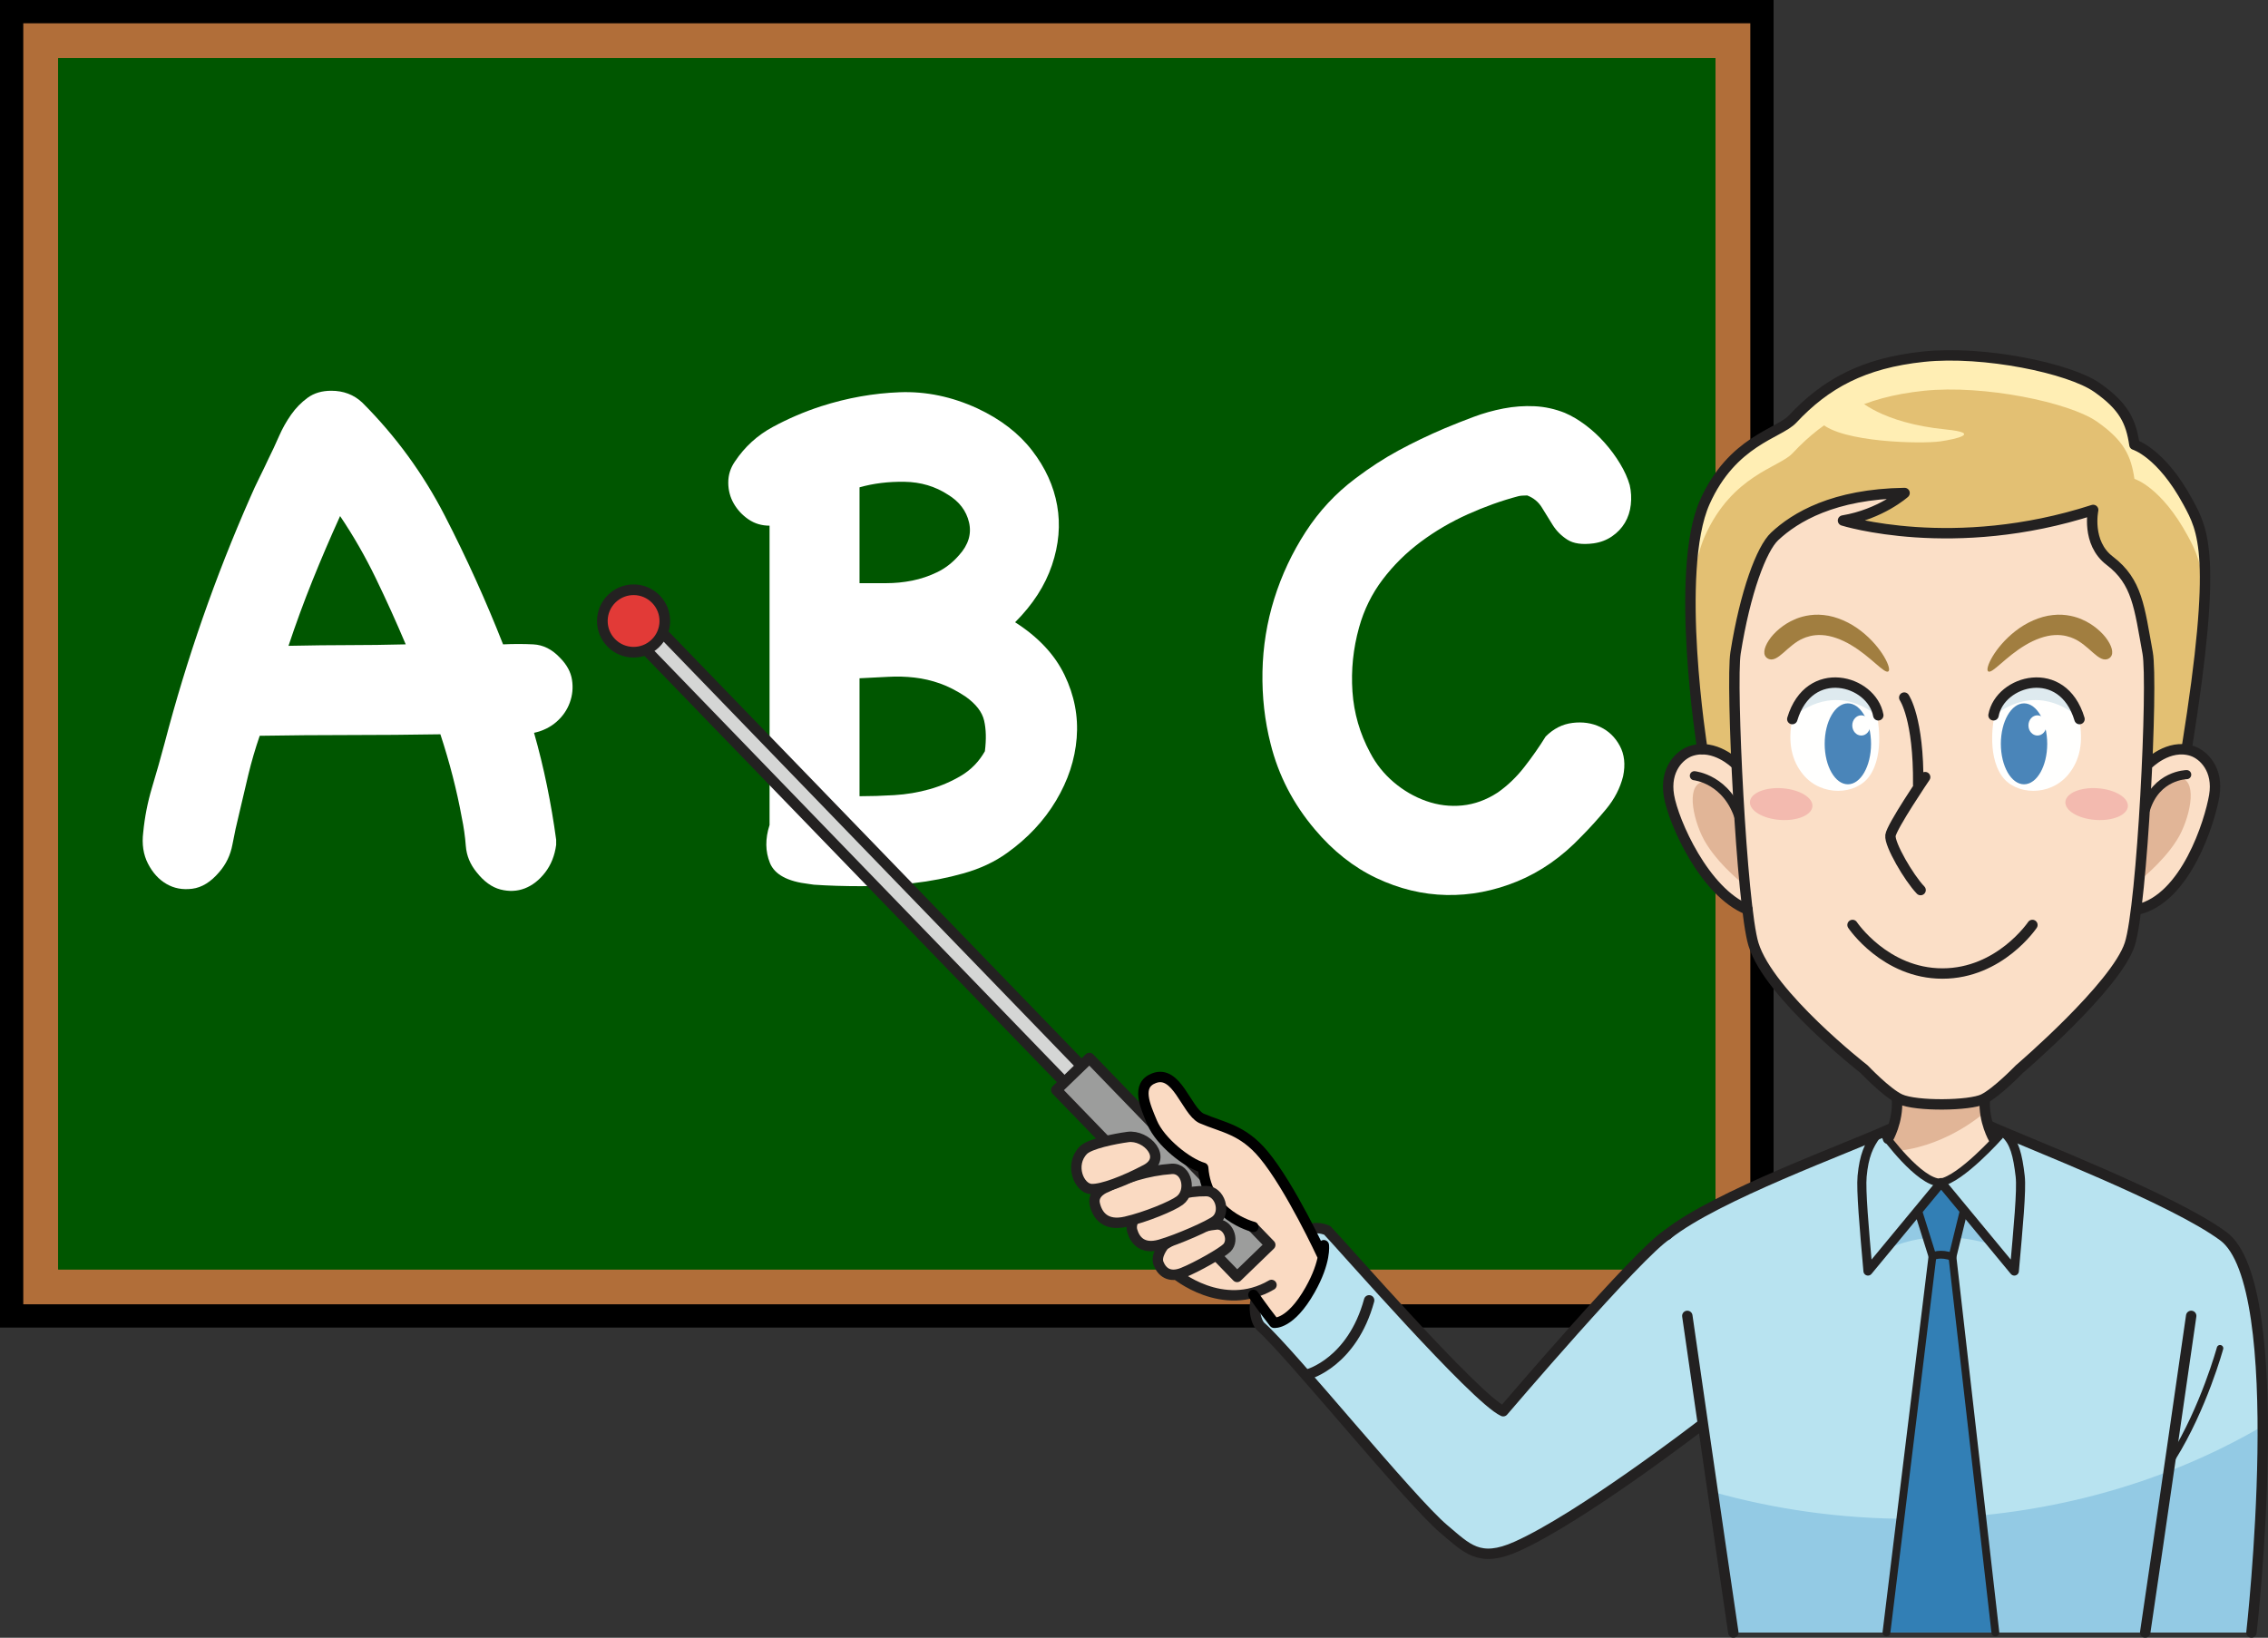 <?xml version="1.0" encoding="UTF-8"?>
<!DOCTYPE svg PUBLIC "-//W3C//DTD SVG 1.1//EN" "http://www.w3.org/Graphics/SVG/1.1/DTD/svg11.dtd">
<svg version="1.1" xmlns="http://www.w3.org/2000/svg" xmlns:xlink="http://www.w3.org/1999/xlink" x="0" y="0" width="1144.131" height="826.392" viewBox="0, 0, 1144.131, 826.392">
  <rect x="0" y="0" width="1144.131" height="826.392" fill="#333333" stroke="none"/>
  <g id="Layer_1">
    <path d="M29.355,29.355 L865.363,29.355 L865.363,640.531 L29.355,640.531 z" fill-opacity="0" stroke="#000000" stroke-width="58.709" stroke-linecap="round"/>
    <path d="M29.355,29.355 L865.363,29.355 L865.363,640.531 L29.355,640.531 z" fill-opacity="0" stroke="#B16E39" stroke-width="35.226" stroke-linecap="round"/>
    <path d="M29.355,29.355 L865.363,29.355 L865.363,640.531 L29.355,640.531 z" fill="#005600"/>
    <path d="M29.355,29.355 L865.363,29.355 L865.363,640.531 L29.355,640.531 z" fill="#005600"/>
    <path d="M280.566,426.328 C279.824,431.777 277.965,436.422 274.988,440.266 C272.008,444.109 268.598,446.773 264.754,448.266 C260.91,449.754 256.816,449.941 252.473,448.828 C248.137,447.711 244.113,444.797 240.395,440.078 C237.164,436.121 235.363,431.727 234.988,426.891 C234.621,422.047 233.945,417.273 232.957,412.562 C230.477,398.918 226.879,384.902 222.16,370.516 C206.785,370.766 191.535,370.891 176.41,370.891 C161.285,370.891 146.152,371.016 131.02,371.266 C128.789,377.715 126.867,384.289 125.254,390.984 C123.648,397.684 122.102,404.258 120.613,410.703 C119.371,415.664 118.254,420.809 117.254,426.141 C116.262,431.477 114.035,436.121 110.566,440.078 C106.348,445.047 101.82,447.836 96.988,448.453 C92.152,449.078 87.816,448.27 83.973,446.031 C80.129,443.801 77.023,440.395 74.66,435.812 C72.305,431.219 71.504,425.949 72.254,420 C72.992,412.312 74.477,404.75 76.707,397.312 C78.945,389.867 81.055,382.422 83.035,374.984 C94.199,332.328 108.586,291.039 126.191,251.109 C127.68,247.641 129.227,244.297 130.832,241.078 C132.445,237.852 133.996,234.621 135.488,231.391 C137.227,227.922 138.961,224.203 140.691,220.234 C142.43,216.266 144.477,212.609 146.832,209.266 C149.184,205.914 151.973,203.059 155.191,200.703 C158.418,198.352 162.395,197.172 167.113,197.172 C173.309,197.172 178.52,199.156 182.738,203.125 C199.602,219.992 213.488,239.027 224.395,260.234 C235.309,281.434 245.105,303.07 253.785,325.141 C258.992,324.891 264.074,324.891 269.035,325.141 C273.992,325.391 278.457,327.621 282.426,331.828 C285.895,335.309 287.934,339.031 288.551,343 C289.176,346.969 288.805,350.812 287.441,354.531 C286.086,358.25 283.855,361.477 280.754,364.203 C277.648,366.934 273.867,368.793 269.41,369.781 C271.887,378.461 274.055,387.324 275.91,396.375 C277.773,405.43 279.324,414.543 280.566,423.719 z M204.676,325.141 C199.965,313.984 194.945,302.891 189.613,291.859 C184.277,280.82 178.262,270.336 171.566,260.406 C166.605,271.324 161.957,282.18 157.613,292.969 C153.277,303.75 149.254,314.719 145.535,325.875 C157.191,325.637 167.418,325.516 176.223,325.516 C185.023,325.516 194.508,325.391 204.676,325.141 z M204.676,325.141" fill="#FFFFFF"/>
    <path d="M407.934,446.031 C397.277,444.789 390.766,441.258 388.402,435.438 C386.047,429.605 385.984,423.219 388.215,416.281 L388.215,265.25 C384.254,265.25 380.723,264.199 377.621,262.094 C374.516,259.98 372.031,257.312 370.168,254.094 C368.312,250.867 367.387,247.328 367.387,243.484 C367.387,239.641 368.5,236.109 370.73,232.891 C375.699,225.445 382.09,219.617 389.902,215.406 C397.715,211.188 405.832,207.715 414.262,204.984 C427.406,200.766 440.609,198.414 453.871,197.922 C467.141,197.422 480.223,200.148 493.121,206.094 C504.777,211.555 513.953,218.625 520.652,227.312 C527.348,235.992 531.562,245.23 533.293,255.031 C535.031,264.824 534.16,274.867 530.684,285.156 C527.215,295.449 521.016,305.059 512.09,313.984 C523.746,321.422 532.051,330.289 537.012,340.578 C541.98,350.871 544.027,361.477 543.152,372.391 C542.285,383.297 538.812,393.836 532.73,404 C526.656,414.168 518.418,422.969 508.012,430.406 C501.801,434.875 494.543,438.285 486.23,440.641 C477.926,442.992 469.375,444.664 460.574,445.656 C451.77,446.656 443.027,447.156 434.34,447.156 C425.66,447.156 417.73,446.906 410.543,446.406 z M487.168,351.547 C482.707,348.578 478.371,346.352 474.152,344.859 C469.934,343.371 465.652,342.383 461.309,341.891 C456.973,341.391 452.574,341.266 448.105,341.516 C443.645,341.758 438.812,342 433.605,342.25 L433.605,401.766 C439.062,401.766 444.891,401.586 451.09,401.219 C457.285,400.844 463.234,399.852 468.934,398.234 C474.641,396.621 479.973,394.328 484.934,391.359 C489.902,388.383 493.871,384.289 496.84,379.078 C497.59,373.133 497.465,367.984 496.465,363.641 C495.473,359.297 492.375,355.266 487.168,351.547 z M433.605,294.266 C438.074,294.266 442.535,294.266 446.996,294.266 C451.465,294.266 455.863,293.836 460.199,292.969 C464.543,292.094 468.762,290.668 472.855,288.688 C476.949,286.699 480.605,283.844 483.824,280.125 C488.531,274.918 490.203,269.402 488.84,263.578 C487.473,257.746 483.941,253.094 478.246,249.625 C471.797,245.406 464.48,243.234 456.293,243.109 C448.113,242.984 440.551,243.918 433.605,245.906 z M433.605,294.266" fill="#FFFFFF"/>
    <path d="M779.734,371.641 C783.703,367.672 788.227,365.383 793.312,364.766 C798.395,364.141 803.039,364.824 807.25,366.812 C811.469,368.793 814.754,371.953 817.109,376.297 C819.473,380.633 820.035,385.773 818.797,391.719 C817.305,397.68 814.453,403.199 810.234,408.281 C806.016,413.367 801.801,418.016 797.594,422.234 C787.914,432.402 777.188,439.898 765.406,444.734 C753.625,449.566 741.719,451.859 729.688,451.609 C717.664,451.367 705.891,448.52 694.359,443.062 C682.828,437.602 672.473,429.422 663.297,418.516 C657.836,412.07 653.25,405.25 649.531,398.062 C645.812,390.867 642.961,383.297 640.984,375.359 C638.004,363.703 636.633,351.555 636.875,338.906 C637.125,326.262 639.109,313.984 642.828,302.078 C646.555,290.172 651.828,278.949 658.641,268.406 C665.461,257.867 673.832,248.875 683.75,241.438 C690.945,235.98 698.203,231.273 705.516,227.312 C712.836,223.344 720.586,219.621 728.766,216.141 C733.484,214.164 738.32,212.246 743.281,210.391 C748.238,208.527 753.32,207.102 758.531,206.109 C763.738,205.109 768.945,204.734 774.156,204.984 C779.363,205.234 784.445,206.352 789.406,208.328 C792.875,209.82 796.344,211.867 799.812,214.469 C803.289,217.074 806.516,220.055 809.484,223.406 C812.461,226.75 815.066,230.281 817.297,234 C819.535,237.719 821.148,241.312 822.141,244.781 C822.879,248.012 823.062,251.305 822.688,254.656 C822.32,258 821.332,261.039 819.719,263.766 C818.102,266.484 815.93,268.777 813.203,270.641 C810.484,272.508 807.383,273.684 803.906,274.172 C798.207,274.922 793.805,274.309 790.703,272.328 C787.609,270.34 785.129,267.855 783.266,264.875 C781.398,261.898 779.598,258.984 777.859,256.141 C776.129,253.289 773.656,251.242 770.438,250 C768.445,250 766.957,250.125 765.969,250.375 C757.531,252.605 749.035,255.641 740.484,259.484 C731.93,263.328 723.992,267.98 716.672,273.438 C709.359,278.887 702.973,285.211 697.516,292.406 C692.066,299.594 688.098,307.652 685.609,316.578 C682.641,327.246 681.523,338.039 682.266,348.953 C683.016,359.859 685.992,370.152 691.203,379.828 C694.172,385.527 698.133,390.484 703.094,394.703 C708.062,398.922 713.52,402.086 719.469,404.188 C725.414,406.293 731.488,407.039 737.688,406.422 C743.895,405.797 749.848,403.625 755.547,399.906 C760.504,396.438 764.969,392.164 768.938,387.078 C772.906,381.996 776.504,376.852 779.734,371.641 z M779.734,371.641" fill="#FFFFFF"/>
    <path d="M313.832,315.434 L592.363,603.395 L600.949,595.094 L322.418,307.125 L313.832,315.434" fill="#D5D6D5"/>
    <path d="M313.832,315.434 L592.363,603.395 L600.949,595.094 L322.418,307.125 z M313.832,315.434" fill-opacity="0" stroke="#232121" stroke-width="5.376" stroke-linecap="round" stroke-linejoin="round"/>
    <path d="M858.777,377.961 C858.777,377.961 844.477,288.215 859.996,253.406 C873.824,222.406 897.461,218.777 904.27,211.492 C920.941,193.656 939.918,183.188 970.387,179.977 C1000.863,176.77 1043.98,185.855 1057.773,195.469 C1071.574,205.086 1075.031,212.801 1076.75,224.406 C1076.75,224.406 1090.262,228.379 1103.781,253.406 C1111.398,267.539 1118.477,282.305 1102.961,379.363 L1093.684,401.539 L873.84,407.012 L858.777,377.961" fill="#E3C073"/>
    <path d="M859.996,270.633 C873.824,239.633 897.461,236.004 904.27,228.719 C920.941,210.883 939.918,200.414 970.387,197.203 C1000.863,193.996 1043.98,203.082 1057.773,212.695 C1071.574,222.312 1075.031,230.027 1076.75,241.633 C1076.75,241.633 1090.262,245.605 1103.781,270.633 C1107.523,277.586 1111.137,284.707 1112,301.688 C1113.195,271.566 1108.602,262.344 1103.781,253.406 C1090.262,228.379 1076.75,224.406 1076.75,224.406 C1075.031,212.801 1071.574,205.086 1057.773,195.469 C1043.98,185.855 1000.863,176.77 970.387,179.977 C939.918,183.188 920.941,193.656 904.27,211.492 C897.461,218.777 873.824,222.406 859.996,253.406 C853.695,267.543 852.309,290.738 852.887,313.305 C853.348,296.727 855.301,281.16 859.996,270.633" fill="#FFEEB4"/>
    <path d="M841.027,623.023 C826.531,632.094 759.074,711.742 759.074,711.742 C711.191,667.75 696.777,651.922 672.176,623.965 C670.336,620.812 668.223,618.789 662.531,619.277 C647.617,620.551 634.652,653.32 634.652,653.32 C629.965,655.812 638.531,668.984 639.754,672.699 C652.332,686.863 688.492,727.598 719.66,761.832 C730.652,773.906 746.23,788.746 765.004,780.371 C797.609,765.824 857.98,719.277 857.98,719.277 L860.199,726.336 C865.16,760.621 870.988,800.75 874.402,823.73 L1135.793,823.73 C1135.793,823.73 1155.555,648.855 1121.57,623.758 C1096.145,604.977 1023.34,577.023 1003.926,568.27 L953.273,569.703 C932.492,579.273 865.656,603.316 841.027,623.023" fill="#B8E3F0"/>
    <path d="M1141.496,719.551 C1091.086,749.062 1029.73,766.387 963.527,766.387 C928.727,766.387 895.27,761.602 864.027,752.777 C867.922,779.609 871.84,806.492 874.402,823.73 L1135.793,823.73 C1135.793,823.73 1141.73,771.172 1141.496,719.551" fill="#93CAE4"/>
    <path d="M875.484,385.41 C875.484,385.41 865.078,375.031 853.129,378.918 C847.32,380.816 839.691,388.336 841.93,401.516 C844.172,414.695 859.801,450.215 881.59,458.961" fill="#FBDFC7"/>
    <path d="M1000.531,554.613 C1007.348,551.27 1018.645,539.527 1018.645,539.527 C1018.645,539.527 1067.434,497.793 1074.383,476.465 C1080.73,456.988 1086.227,344.863 1083.414,329.426 C1079.234,306.453 1078.23,293.547 1064.297,282.953 C1052.352,273.871 1055.941,257.312 1055.941,257.312 C985.402,280.133 929.73,262.652 929.73,262.652 C948.848,259.449 960.793,248.766 960.793,248.766 C924.949,249.297 905.562,260.996 895.25,270.668 C888.625,276.879 880.402,298.73 875.527,329.426 C873.066,344.922 878.562,456.883 884.562,476.465 C892.438,502.168 940.418,539.527 940.418,539.527 C940.418,539.527 951.773,551.488 958.535,554.613 C966.629,558.348 993.707,557.957 1000.531,554.613" fill="#FBDFC7"/>
    <path d="M1083.57,385.684 C1083.57,385.684 1093.871,375.031 1105.82,378.918 C1111.633,380.816 1119.258,388.336 1117.016,401.516 C1114.77,414.695 1102.699,453.496 1078.25,458.961" fill="#FBDFC7"/>
    <path d="M904.148,362.84 C912.695,334.367 945.945,344.336 946.848,360.938 C946.848,360.938 951.223,380.211 943.02,391.695 C936.242,401.184 918.957,402.09 909.66,390.875 C903.82,383.84 901.785,374.582 904.148,362.84" fill="#FFFFFE"/>
    <path d="M943.879,375.332 C943.879,386.613 938.652,395.754 932.191,395.754 C925.738,395.754 920.492,386.613 920.492,375.332 C920.492,364.051 925.738,354.906 932.191,354.906 C938.652,354.906 943.879,364.051 943.879,375.332" fill="#4A85B9"/>
    <path d="M1048.844,362.84 C1040.301,334.367 1007.043,344.336 1006.148,360.938 C1006.148,360.938 1001.77,380.211 1009.973,391.695 C1016.75,401.184 1034.035,402.09 1043.336,390.875 C1049.168,383.84 1051.207,374.582 1048.844,362.84" fill="#FFFFFE"/>
    <path d="M1006.113,360.973 C1006.113,360.969 1006.117,360.938 1006.117,360.938 C1006.961,345.316 1038.863,335.711 1048.297,361.754 C1040.297,354.988 1024.508,346.988 1006.113,360.973" fill="#DEEAEF"/>
    <path d="M943.477,366.039 C943.477,368.863 941.445,371.148 938.941,371.148 C936.438,371.148 934.406,368.863 934.406,366.039 C934.406,363.227 936.438,360.941 938.941,360.941 C941.445,360.941 943.477,363.227 943.477,366.039" fill="#FFFFFE"/>
    <path d="M1032.754,375.332 C1032.754,386.613 1027.523,395.754 1021.062,395.754 C1014.609,395.754 1009.367,386.613 1009.367,375.332 C1009.367,364.051 1014.609,354.906 1021.062,354.906 C1027.523,354.906 1032.754,364.051 1032.754,375.332" fill="#4A85B9"/>
    <path d="M1032.348,366.039 C1032.348,368.863 1030.316,371.148 1027.812,371.148 C1025.309,371.148 1023.277,368.863 1023.277,366.039 C1023.277,363.227 1025.309,360.941 1027.812,360.941 C1030.316,360.941 1032.348,363.227 1032.348,366.039" fill="#FFFFFE"/>
    <path d="M949.75,631.352 L967.566,610.145 L991.484,609.469 L1006.371,628.641 C1006.371,628.641 977.27,617.137 949.75,631.352" fill="#93CAE4"/>
    <path d="M951.656,823.73 L974.863,633.953 L967.832,611.539 L978.293,596.773 L990.598,611.129 L984.945,634.223 L1006.602,823.73 L951.656,823.73" fill="#327FB5"/>
    <path d="M1001.262,554.938 C1000.625,565.875 1005.773,574.625 1005.773,574.625 L1008.645,573.191 C1008.645,573.191 989.359,594.93 978.855,596.707 C968.188,596.707 950.812,572.781 950.812,572.781 L952.453,574.625 C952.453,574.625 957.598,565.875 956.965,554.938" fill="#FBDFC7"/>
    <path d="M914.309,406.871 C913.988,411.289 906.672,414.355 897.973,413.727 C889.266,413.102 882.465,409.012 882.781,404.598 C883.102,400.184 890.422,397.117 899.125,397.746 C907.828,398.379 914.629,402.457 914.309,406.871" fill="#F3BAAF"/>
    <path d="M1073.449,406.871 C1073.129,411.289 1065.812,414.355 1057.113,413.727 C1048.406,413.102 1041.605,409.012 1041.922,404.598 C1042.242,400.184 1049.562,397.117 1058.266,397.746 C1066.969,398.379 1073.77,402.457 1073.449,406.871" fill="#F3BAAF"/>
    <path d="M946.852,360.973 C946.852,360.969 946.848,360.938 946.848,360.938 C946.004,345.316 914.102,335.711 904.668,361.754 C912.668,354.988 928.457,346.988 946.852,360.973" fill="#DEEAEF"/>
    <path d="M1096.828,392.516 C1096.828,392.516 1082.062,401.949 1081.652,408.102 C1081.242,414.254 1080.422,443.375 1080.422,443.375 C1080.422,443.375 1094.777,431.891 1100.52,419.586 C1106.262,407.281 1108.312,390.465 1096.828,392.516" fill="#E1B597"/>
    <path d="M862.219,394.566 C862.219,394.566 876.984,404 877.395,410.152 C877.805,416.305 878.625,445.426 878.625,445.426 C878.625,445.426 864.27,433.941 858.527,421.637 C852.785,409.332 850.734,392.516 862.219,394.566" fill="#E1B597"/>
    <path d="M957.512,554.938 L980.207,557.398 L1000.531,554.613 L1001.262,561.23 C1001.262,561.23 983.625,577.496 958.332,580.641 L953.41,573.535 C953.41,573.535 958.062,561.23 957.512,554.938" fill="#E1B597"/>
    <path d="M937.277,201.383 C937.277,201.383 948.766,213.418 981.574,216.699 C1000.086,218.547 986.422,221.629 978.84,222.711 C969.273,224.082 929.07,223.262 918.684,213.418 L937.277,201.383" fill="#FFEEB4"/>
    <path d="M1025.281,466.727 C1025.281,466.727 1008.84,491.23 979.895,491.23 C950.949,491.23 934.543,466.727 934.543,466.727" fill-opacity="0" stroke="#232121" stroke-width="5.25" stroke-linecap="round" stroke-linejoin="round"/>
    <path d="M952.582,338.801 C954.48,337.711 949.566,326.707 938.781,318.352 C933.488,314.211 926.598,310.996 919.984,310.344 C913.359,309.582 907.777,311.43 905.242,312.598 C899.941,314.836 894.91,319.07 892.316,323.09 C889.668,327.121 889.168,330.676 891.652,332.199 C894.191,333.762 896.785,331.891 899.688,329.367 C902.559,326.809 905.977,323.676 909.48,322.199 C911.191,321.434 914.609,320.184 919.102,320.453 C923.578,320.656 929.02,322.586 933.859,325.52 C943.707,331.316 950.645,340.121 952.582,338.801" fill="#A17E40"/>
    <path d="M1003.012,338.801 C1004.945,340.121 1011.887,331.32 1021.734,325.52 C1026.578,322.59 1032.016,320.656 1036.488,320.457 C1040.98,320.184 1044.398,321.434 1046.113,322.203 C1049.609,323.676 1053.031,326.809 1055.906,329.367 C1058.801,331.895 1061.402,333.762 1063.938,332.199 C1066.422,330.676 1065.922,327.121 1063.27,323.094 C1060.68,319.07 1055.652,314.84 1050.348,312.598 C1047.809,311.43 1042.23,309.582 1035.605,310.344 C1028.996,310.996 1022.102,314.211 1016.812,318.352 C1006.027,326.707 1001.109,337.715 1003.012,338.801" fill="#A17E40"/>
    <path d="M875.484,385.41 C875.484,385.41 865.078,375.031 853.129,378.918 C847.32,380.816 839.691,388.336 841.93,401.516 C844.172,414.695 859.801,450.215 881.59,458.961" fill-opacity="0" stroke="#232121" stroke-width="5.25" stroke-linecap="round" stroke-linejoin="round"/>
    <path d="M854.754,391.426 C854.754,391.426 871.5,393.066 877.605,413.301" fill-opacity="0" stroke="#232121" stroke-width="4.594" stroke-linecap="round" stroke-linejoin="round"/>
    <path d="M1000.531,554.613 C1007.348,551.27 1018.645,539.527 1018.645,539.527 C1018.645,539.527 1067.434,497.793 1074.383,476.465 C1080.73,456.988 1086.227,344.863 1083.414,329.426 C1079.234,306.453 1078.23,293.547 1064.297,282.953 C1052.352,273.871 1055.941,257.312 1055.941,257.312 C985.402,280.133 929.73,262.652 929.73,262.652 C948.848,259.449 960.793,248.766 960.793,248.766 C924.949,249.297 905.562,260.996 895.25,270.668 C888.625,276.879 880.402,298.73 875.527,329.426 C873.066,344.922 878.562,456.883 884.562,476.465 C892.438,502.168 940.418,539.527 940.418,539.527 C940.418,539.527 951.773,551.488 958.535,554.613 C966.629,558.348 993.707,557.957 1000.531,554.613 z M1083.57,385.684 C1083.57,385.684 1093.871,375.031 1105.82,378.918 C1111.633,380.816 1119.258,388.336 1117.016,401.516 C1114.77,414.695 1102.699,453.496 1078.25,458.961" fill-opacity="0" stroke="#232121" stroke-width="5.25" stroke-linecap="round" stroke-linejoin="round"/>
    <path d="M1103.121,390.871 C1103.121,390.871 1087.738,391 1082.363,408.324" fill-opacity="0" stroke="#232121" stroke-width="4.594" stroke-linecap="round" stroke-linejoin="round"/>
    <path d="M947.531,360.934 C944.25,343.094 912.695,334.367 904.148,362.84 M1005.664,360.934 C1008.945,343.094 1040.504,334.367 1049.043,362.84 M960.629,351.992 C960.629,351.992 968.008,362.465 967.672,396.004 M971.176,392.125 C971.176,392.125 954.273,417.074 953.684,421.562 C953.094,426.055 962.984,442.996 968.875,449.121 M858.777,377.961 C858.777,377.961 844.477,288.215 859.996,253.406 C873.824,222.406 897.461,218.777 904.27,211.492 C920.941,193.656 939.918,183.188 970.387,179.977 C1000.863,176.77 1043.98,185.855 1057.773,195.469 C1071.574,205.086 1075.031,212.801 1076.75,224.406 C1076.75,224.406 1090.262,228.379 1103.781,253.406 C1111.398,267.539 1118.77,279.875 1103.254,376.93 M952.453,574.625 C952.453,574.625 957.598,565.875 956.965,554.938 M1005.773,574.625 C1005.773,574.625 1000.625,565.875 1001.262,554.938" fill-opacity="0" stroke="#232121" stroke-width="5.25" stroke-linecap="round" stroke-linejoin="round"/>
    <path d="M990.598,611.129 L984.945,634.223 L1006.602,823.73 M967.832,611.539 L974.863,633.953 L951.656,823.73" fill-opacity="0" stroke="#232121" stroke-width="3.938" stroke-linecap="round" stroke-linejoin="round"/>
    <path d="M1003.926,568.27 C1023.34,577.023 1096.145,604.977 1121.57,623.758 C1155.555,648.855 1135.793,823.73 1135.793,823.73" fill-opacity="0" stroke="#232121" stroke-width="5.25" stroke-linecap="round" stroke-linejoin="round"/>
    <path d="M1011.516,571.961 C1016.23,576.266 1017.871,582.828 1019.121,593.535 C1019.93,600.457 1018.082,619.676 1016.164,641.348 L979.25,596.707 L942.332,641.348 C940.414,619.676 938.727,600.477 939.371,593.535 C940.352,583.035 942.812,577.906 946.504,572.781" fill-opacity="0" stroke="#232121" stroke-width="4.594" stroke-linecap="round" stroke-linejoin="round"/>
    <path d="M1008.645,573.191 C1008.645,573.191 989.359,594.93 978.855,596.707 C968.188,596.707 950.812,572.781 950.812,572.781" fill-opacity="0" stroke="#232121" stroke-width="3.938" stroke-linecap="round" stroke-linejoin="round"/>
    <path d="M841.027,623.023 C865.656,603.316 932.492,579.273 953.273,569.703" fill-opacity="0" stroke="#232121" stroke-width="5.25" stroke-linecap="round" stroke-linejoin="round"/>
    <path d="M851.199,663.988 C851.199,663.988 867.602,777.926 874.402,823.73" fill-opacity="0" stroke="#232121" stroke-width="5.25" stroke-linecap="round" stroke-linejoin="round"/>
    <path d="M1105.383,663.988 C1105.383,663.988 1088.984,777.926 1082.184,823.73" fill-opacity="0" stroke="#232121" stroke-width="5.25" stroke-linecap="round" stroke-linejoin="round"/>
    <path d="M1119.934,680.312 C1119.934,680.312 1111.73,710.387 1096.145,735.406" fill-opacity="0" stroke="#232121" stroke-width="3.281" stroke-linecap="round" stroke-linejoin="round"/>
    <path d="M974.863,633.953 C974.863,633.953 978.676,631.883 984.945,634.223" fill-opacity="0" stroke="#232121" stroke-width="3.938" stroke-linecap="round" stroke-linejoin="round"/>
    <path d="M658.855,621.484 C663.262,617.848 669.559,620.828 669.559,620.828 C675.703,627.094 744.141,705.594 758.316,712.09 C758.316,712.09 826.531,632.094 841.027,623.023" fill-opacity="0" stroke="#232121" stroke-width="5.25" stroke-linecap="round" stroke-linejoin="round"/>
    <path d="M660.094,693.375 C660.094,693.375 682.172,687.328 690.684,656.137" fill-opacity="0" stroke="#232121" stroke-width="5.25" stroke-linecap="round" stroke-linejoin="round"/>
    <path d="M857.98,719.277 C857.98,719.277 797.609,765.824 765.004,780.371 C746.23,788.746 740.117,781.414 728.332,771.512 C711.406,757.285 650.902,682.48 636.031,669.395 C633.141,666.758 631.762,657.848 634.621,653.375" fill-opacity="0" stroke="#232121" stroke-width="5.25" stroke-linecap="round" stroke-linejoin="round"/>
    <path d="M308.672,302.027 C302.414,308.074 302.25,318.047 308.297,324.301 C314.352,330.559 324.324,330.727 330.578,324.676 C336.836,318.617 337.004,308.648 330.945,302.398 C324.91,296.133 314.926,295.969 308.672,302.027" fill="#E23A37"/>
    <path d="M308.672,302.027 C302.414,308.074 302.25,318.047 308.297,324.301 C314.352,330.559 324.324,330.727 330.578,324.676 C336.836,318.617 337.004,308.648 330.945,302.398 C324.91,296.133 314.926,295.969 308.672,302.027 z M308.672,302.027" fill-opacity="0" stroke="#232121" stroke-width="5.376" stroke-linecap="round" stroke-linejoin="round"/>
    <path d="M632.488,651.664 C636.102,656.926 639.715,662.188 643.328,667.445 C646.59,665.68 650.102,664.207 653.207,662.254 C656.812,657.152 660.695,652.18 664.133,646.992 C665.25,642.781 666.363,638.57 667.477,634.359 C662.617,625.051 658.086,615.555 653.012,606.363 C648.168,598.59 643.488,590.688 638.543,582.996 C635.578,580.387 632.988,577.25 629.773,574.984 C623.27,571.566 616.828,568.027 609.93,565.457 C606.184,564.422 603.539,561.539 600.543,559.246 C598.059,555.547 595.953,551.508 593.227,548.02 C591.418,546.715 589.805,544.809 587.879,543.863 C585,544.047 582.121,544.23 579.246,544.414 C578.621,547.094 577.211,549.727 577.078,552.434 C582.809,583.102 588.539,613.77 594.27,644.438 C598.176,646.379 601.828,648.957 605.906,650.469 C611.496,651.816 616.918,654.105 622.734,654.164 C624.957,654.32 627.277,654.973 629.152,653.391 C630.266,652.816 631.375,652.238 632.488,651.664 z M632.488,651.664" fill="#FADAC2"/>
    <path d="M532.914,550.02 L624.082,644.266 L640.742,628.156 L549.582,533.906 L532.914,550.02" fill="#9C9D9C"/>
    <path d="M532.914,550.02 L624.082,644.266 L640.742,628.156 L549.582,533.906 z M532.914,550.02" fill-opacity="0" stroke="#232121" stroke-width="5.376" stroke-linecap="round" stroke-linejoin="round"/>
    <path d="M629.688,615.324 C629.688,615.324 619.133,600.926 619.445,591.969 L606.969,589.727 L606.008,593.887 L629.688,615.324" fill="#D9A690"/>
    <path d="M593.023,642.77 C593.023,642.77 616.715,662.812 641.43,648.375" fill-opacity="0" stroke="#232121" stroke-width="5.25" stroke-linecap="round" stroke-linejoin="round"/>
    <path d="M641.047,618.766 C636.164,618.324 631.285,617.879 626.406,617.438 C621.969,614.012 617.531,610.59 613.094,607.168 C611.09,602.008 608.711,596.984 607.281,591.621 C606.887,590.617 606.945,589.25 605.684,588.934 C601.148,586.27 596.527,583.719 592.051,580.98 C589.055,577.66 585.879,574.441 582.992,571.055 C581.617,566.992 580.242,562.93 578.867,558.867 C581.211,557.281 583.555,555.699 585.902,554.113 C607.086,572.945 627.805,593.375 641.047,618.766 z M641.047,618.766" fill="#FADAC2"/>
    <path d="M667.824,628.328 C667.824,628.328 669.039,636.484 660.875,650.902 C650.906,668.527 642.75,667.461 642.75,667.461 C636.027,658.82 634.895,656.816 632.316,653.379 M632.297,619.09 C632.297,619.09 608.691,613.34 606.961,589.266 C598.957,586.93 585.316,576.207 581.215,566.418 C577.621,557.867 572.984,547.594 582.098,544.07 C593.73,539.574 598.359,560.34 606.039,564.281 C616.977,569.012 626.781,569.789 637.465,582.613 C650.945,598.781 667.051,633.59 667.051,633.59" fill-opacity="0" stroke="#000000" stroke-width="5.25" stroke-linecap="round" stroke-linejoin="round"/>
    <path d="M587.254,628.23 C587.254,628.23 582.828,633.492 584.453,637.574 C586.086,641.652 589.699,645.051 596.734,642.199 C603.777,639.363 616.613,632.066 618.98,629.625 C622.848,625.621 619.41,617.332 613.68,617.852 C605.82,618.566 597.285,621.695 587.254,628.23" fill="#FADAC2"/>
    <path d="M587.254,628.23 C587.254,628.23 582.828,633.492 584.453,637.574 C586.086,641.652 589.699,645.051 596.734,642.199 C603.777,639.363 616.613,632.066 618.98,629.625 C622.848,625.621 619.41,617.332 613.68,617.852 C605.82,618.566 597.285,621.695 587.254,628.23 z M587.254,628.23" fill-opacity="0" stroke="#232121" stroke-width="5.25" stroke-linecap="round" stroke-linejoin="round"/>
    <path d="M575.645,610.129 C575.645,610.129 569.707,615.867 571.141,620.953 C572.582,626.047 576.484,630.559 585.262,628.035 C594.027,625.512 610.305,618.391 613.426,615.773 C618.559,611.469 615.48,601.102 608.555,601.012 C599.059,600.887 588.453,603.566 575.645,610.129" fill="#FADAC2"/>
    <path d="M575.645,610.129 C575.645,610.129 569.707,615.867 571.141,620.953 C572.582,626.047 576.484,630.559 585.262,628.035 C594.027,625.512 610.305,618.391 613.426,615.773 C618.559,611.469 615.48,601.102 608.555,601.012 C599.059,600.887 588.453,603.566 575.645,610.129 z M575.645,610.129" fill-opacity="0" stroke="#232121" stroke-width="5.25" stroke-linecap="round" stroke-linejoin="round"/>
    <path d="M557.961,599.148 C557.961,599.148 550.941,601.625 552.273,607.527 C553.598,613.402 557.758,618.793 567.91,616.461 C578.055,614.133 591.438,608.578 595.156,605.777 C601.273,601.184 598.918,589.246 591.035,589.801 C578.707,590.664 567.176,594.488 557.961,599.148" fill="#FADAC2"/>
    <path d="M557.961,599.148 C557.961,599.148 550.941,601.625 552.273,607.527 C553.598,613.402 557.758,618.793 567.91,616.461 C578.055,614.133 591.438,608.578 595.156,605.777 C601.273,601.184 598.918,589.246 591.035,589.801 C578.707,590.664 567.176,594.488 557.961,599.148 z M557.961,599.148" fill-opacity="0" stroke="#232121" stroke-width="5.25" stroke-linecap="round" stroke-linejoin="round"/>
    <path d="M546.496,580.41 C549.699,577.141 562.238,574.633 568.957,573.723 C578.34,572.441 589.242,584.293 578.102,590.168 C566.941,596.062 555.938,600.18 550.711,600.004 C544.258,599.805 539.355,587.703 546.496,580.41" fill="#FADAC2"/>
    <path d="M546.496,580.41 C549.699,577.141 562.238,574.633 568.957,573.723 C578.34,572.441 589.242,584.293 578.102,590.168 C566.941,596.062 555.938,600.18 550.711,600.004 C544.258,599.805 539.355,587.703 546.496,580.41 z M546.496,580.41" fill-opacity="0" stroke="#232121" stroke-width="5.25" stroke-linecap="round" stroke-linejoin="round"/>
  </g>
</svg>
